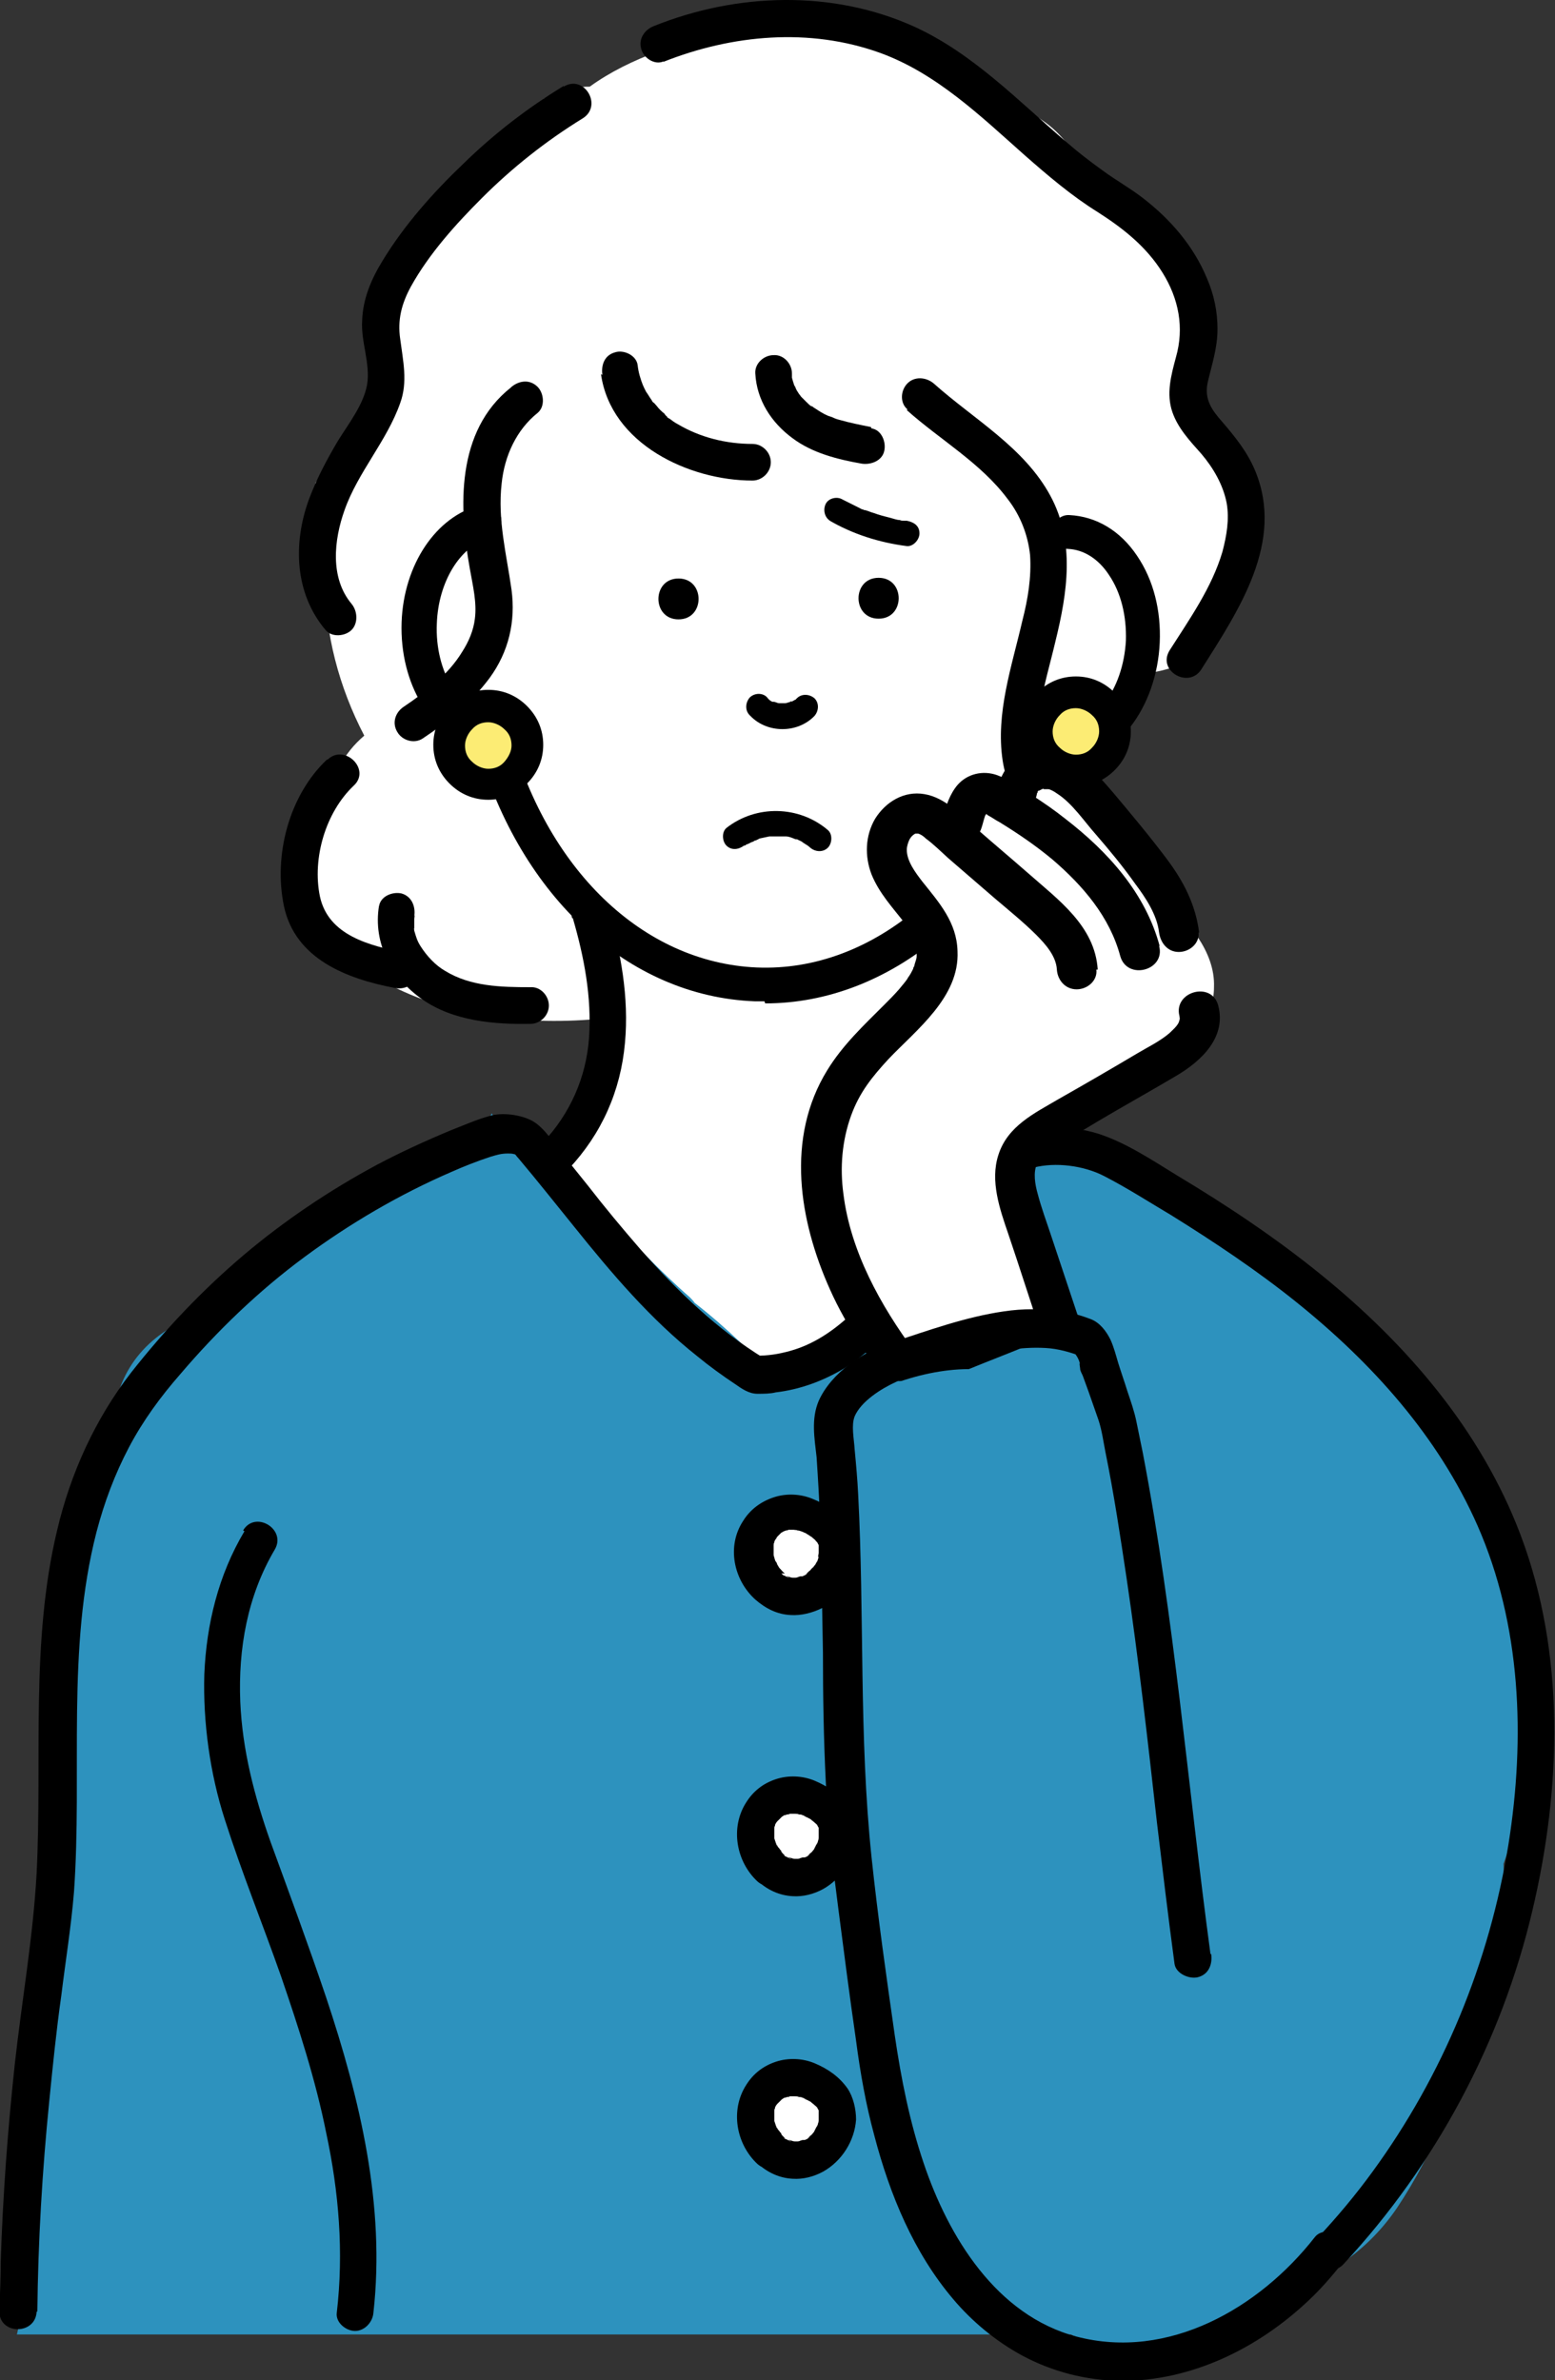 <?xml version="1.0" encoding="UTF-8"?>
<svg xmlns="http://www.w3.org/2000/svg" version="1.1" viewBox="0 0 220.7 337.8">
  <rect x="0" y="0" width="220.7" height="337.8" fill="#333333" stroke="none"/>
  <defs>
    <style>
      .cls-1 {
        fill: none;
        stroke: #000;
        stroke-linecap: round;
        stroke-linejoin: round;
        stroke-width: 4.9px;
      }

      .cls-2 {
        fill: #fcec74;
      }

      .cls-3 {
        fill: #fff;
      }

      .cls-4 {
        fill: #2d92be;
      }
    </style>
  </defs>
  <!-- Generator: Adobe Illustrator 28.7.1, SVG Export Plug-In . SVG Version: 1.2.0 Build 142)  -->
  <g>
    <g id="_レイヤー_1" data-name="レイヤー_1">
      <g>
        <g>
          <g>
            <path class="cls-3" d="M175.5,67.5c-2.6-6.7-8.8-14.8-6.3-22.2-.4-2.4-.7-4.6-1.8-6.9-2.8-5.7-7.8-10.3-13.4-13.7-1.5-3.3-3.5-6.1-6.8-8.1-1.8-1-3.9-1.8-6.2-2.1-9.4-7.6-20.8-12.2-33.2-10.7-.8,0-1.6.2-2.5.4-4.1.2-8.2,1.4-11.9,3.1-3.5,1.3-6.8,2.9-9.7,5-1.4,0-2.7.2-4,.7-.8.3-1.7.7-2.5,1-3.7,6.3-10.3,9.6-15.9,14-.2.4-.4.8-.6,1.2-1.2,2.3-2.2,4.7-3,7-.3.3-.6.6-.9.9-2.1,2.2-3.6,5.1-4.1,8.2,0,0,.2.2.2.3,5.6,7.6-3.2,16.2-8.1,22.9-.8,4.6-.5,9.4,1.3,13.6,0,7.8,2,15.4,5.6,22.3-1.4,1.2-2.7,2.7-3.6,4.6-.6,1.2-1.1,2.5-1.4,3.9-1.9,2-3.1,4.7-3.5,7.9-1,7.2,3,13.1,8.8,17,8.9,6,20.8,7.7,31.7,6.9.2,3,.6,6.1,1,9.1-2.1,1.4-3.7,3.5-4.7,6.1-.5,1.3-1,2.6-1.4,4-1.6,2-3.4,4.1-5.2,6.2-3.7,4.2-7.5,8.2-11.5,12-3.8,3.7-4,9.9-.8,14,2.7,3.4,6.6,4.6,10.5,3.8-.1,1.8-.2,3.5-.2,5.3-.1,5.3,4.2,9.8,9.3,10.5,2.8.4,6.2-.6,8.6-2.5,1.1-.3,2.1-.7,3.1-1.2,0,.6,0,1.1.1,1.7.3,5.6,4.7,10.9,10.7,10.7.2,0,.3,0,.5,0,1.8,4.6,7.8,7.4,12.5,6,5.6,4.5,15,2.6,17.1-5.2,1.7-6.1,3.4-12.2,5.1-18.2,3.4-2.3,5.2-6.3,4.6-10.4,1.4-.1,2.9-.6,4.2-1.4,4.6-3,7.2-9.7,3.8-14.6-1.4-2-2.8-4.1-4.1-6.1-.2-3.7-2.5-7-5.6-8.8-2.9-4.6-5.6-9.2-8.3-13.9l-1.7-14.9c.9-.9,1.7-2,2.3-3.1,1.4-2.3,2.1-4.8,2.6-7.3,5.2-5.3,9.9-10.9,12.9-17.5,1.3-.7,2.6-1.5,3.8-2.4,1.6-1.1,3.1-2.4,4.5-3.7.9-.8,1.8-1.6,2.5-2.6,1.3-1.5,2.4-3.1,3.3-4.8,5.9-1,10.8-3.8,11.2-10.4,0-.8,0-1.6,0-2.5.6-.7,1.2-1.4,1.7-2.2,0-4.2-.1-8.5-.5-12.7Z"/>
            <path class="cls-4" d="M217.1,250c-.6-15.6-3.8-30.3-10.1-44.5-1.5-3.4-4.3-5.9-7.4-7.3-2.4-4-5.1-7.7-8.2-11.1-11.1-7.2-22.5-14-32.3-23-1.6-.6-3.2-1.2-4.8-1.6-2.6-.7-5.5-1.1-8.2-1,0,0-.8,0-.7.1.6,0-.2.2-.2,0-.2.2-.7.6-.5.4-1.6,1.9-2.9,4.1-4.5,6-2.2,2.7-4.7,5.2-7.2,7.6-4.4,4.3-9,8.3-12.7,13.2-1.3,1.8-3.1,2.6-4.9,2.6-1.4,1.8-2.9,3.6-4.3,5.3-3.9-4.3-8-8.3-12.5-11.8-.2-.3-.5-.6-.7-.8-8.7-7.6-15.8-17.2-25.7-23.4-1.2-.8-2-1.7-2.4-2.7-.8,1.6-2.2,2.8-4.4,3.2-5.3,1-10.1,4-14.7,7.2-.2.7-.4,1.4-.5,2-.1.1-.3.3-.4.4-7.3,3.1-14,9.3-19.4,15.3-6.5,1.3-12.3,5.7-13.9,12.7-.9,3.7-1.7,7.5-2.5,11.3-1.1,3.6-1.8,7.3-2.2,11.1-.9,4.9-1.7,9.8-2.5,14.7-.4.3-.9.7-1.3,1,.2,1,.4,2,.7,3-3.4,23.6-5,47.4-4.7,71.2,0,4,.2,7.9.4,11.8-.7,2.8-1.4,5.6-2,8.4h149.6c6.5,3.2,13.8,3.3,20.8,0h5.9c0-.3,0-.6,0-.9.2-2.7,2-4.1,4-4.4-.1-.3-.3-.6-.4-.9,6.5-2.1,12-5.9,16-11.8,2.6-3.9,4.8-8.1,6.6-12.6,1.4-1.4,2.5-3.1,3.3-5,2.9-6.7,4.2-14.1,4.9-21.3.3-3.1.4-6.5.3-9.9.9-2.5,1.6-5.1,2.1-7.8,0,0,0-.2,0-.2,1.2-2.1,1.8-4.5,1.7-7.1Z"/>
          </g>
          <g>
            <g>
              <g>
                <path d="M124.7,87.8c3.8,0,3.8-5.8,0-5.8s-3.8,5.8,0,5.8h0Z"/>
                <path d="M96.3,87.9c3.8,0,3.8-5.8,0-5.8s-3.8,5.8,0,5.8h0Z"/>
                <path d="M106.5,101.6c2.4,2.5,6.7,2.5,9.1,0,.6-.7.7-1.8,0-2.5-.7-.6-1.8-.7-2.5,0,0,0-.3.3-.3.3,0,0,.4-.3.1-.1,0,0-.1,0-.2.1-.1,0-.3.2-.4.2,0,0-.1,0-.2,0,0,0,.4-.2.2,0-.3,0-.6.2-.9.2,0,0-.1,0-.2,0,.5,0,.3,0,.2,0-.1,0-.3,0-.4,0-.1,0-.3,0-.4,0,0,0-.4,0,0,0,.3,0,0,0,0,0-.3,0-.5-.2-.8-.2-.2,0,.4.2.1,0,0,0-.1,0-.2,0-.1,0-.3-.1-.4-.2,0,0-.1,0-.2-.1-.2,0,.3.3.1,0-.1,0-.2-.2-.3-.3-.6-.7-1.8-.7-2.5,0-.6.7-.7,1.8,0,2.5h0Z"/>
                <path d="M81.3,130.3c1.6,5.5,2.7,11.2,2.3,17-.4,5.6-2.7,10.8-6.6,14.9-2.3,2.5,1.4,6.2,3.7,3.7,4.7-5,7.4-11.1,8-17.9.6-6.4-.6-13-2.4-19.1-.9-3.2-6-1.9-5.1,1.4h0Z"/>
                <path d="M132.6,128.7c-3,12.2-5.6,26.6,4.1,36.6,2.4,2.4,6.1-1.3,3.7-3.7-8.2-8.5-5.3-21.3-2.8-31.5.8-3.3-4.3-4.7-5.1-1.4h0Z"/>
                <path d="M5.3,328.1c.1-10,.7-20.1,1.7-30,.5-5,1-10,1.7-14.9.6-4.9,1.4-9.8,1.8-14.7,1.2-17-1.1-34.4,3.2-51.1,1.1-4.2,2.6-8.2,4.6-12,2-3.8,4.5-7.2,7.3-10.4,5.2-6.1,11.1-11.8,17.6-16.6,6.5-4.8,13.5-8.9,20.9-12.1,1.8-.8,3.6-1.5,5.4-2.1,1-.3,1.6-.5,2.6-.5.3,0,.6,0,.9.1.2,0,.2.2.6.6,2.7,3.2,5.3,6.5,7.9,9.7,5.3,6.6,10.8,13.1,17.5,18.4,1.7,1.4,3.5,2.7,5.3,3.9,1,.7,2,1.4,3.2,1.4.9,0,1.8,0,2.6-.2,3.4-.4,6.7-1.6,9.7-3.4,5.7-3.6,9.8-9.1,13.6-14.5,1.9-2.7,3.8-5.4,5.8-7.9,2.1-2.6,4.1-5.2,7.5-6.1,3.1-.8,7.1-.3,10,1.2,3.3,1.7,6.4,3.7,9.6,5.6,6.1,3.8,12.1,7.8,17.7,12.3,10.7,8.6,20.1,19,25.7,31.7,6.2,14.1,6.8,30.1,4.4,45.2-2.7,16.8-9.3,32.8-19.3,46.5-2.4,3.3-5,6.4-7.8,9.4-2.3,2.5,1.4,6.2,3.7,3.7,13.1-14.1,22.4-31.5,26.8-50.2,4.1-17.3,4.7-36.4-1.7-53.3-5.6-14.8-16.1-27-28.3-36.9-6.4-5.2-13.3-9.8-20.3-14-3.6-2.2-7.3-4.7-11.3-6-4.3-1.3-8.9-1.4-13.1.5-3.7,1.7-6.3,5.1-8.7,8.2-2.3,3-4.5,6.2-6.8,9.3-4,5.4-8.7,11-15.1,12.8-1.8.5-3.2.7-5,.7.4.1.9.2,1.3.4-6.7-4.1-12.4-9.6-17.6-15.5-2.6-3-5.1-6-7.5-9.1-1.2-1.5-2.5-3.1-3.7-4.6-1.2-1.5-2.4-3.5-4.1-4.5-1.6-.9-4.4-1.3-6.2-.7-1.8.5-3.6,1.3-5.4,2-3.6,1.5-7.1,3.1-10.5,4.9-6.7,3.6-13.1,7.9-18.9,12.8-5.9,5-11.2,10.6-16,16.7-5.1,6.6-8.6,14.3-10.5,22.4-3.8,15.9-2.1,32.4-2.9,48.6-.5,9.1-2.1,18.1-3.1,27.1-1,9.3-1.7,18.7-2,28.1,0,2.3-.1,4.7-.2,7,0,3.4,5.2,3.4,5.3,0h0Z"/>
                <g>
                  <path d="M108.5,142.1c-.5,0-.9,0-1.4,0-17.9-.7-33.2-14.8-39.3-36-6.5-1.5-11.1-9-10.8-17.8.3-8.2,4.9-15,11.1-16.6,1.3-.3,2.6.4,3,1.7.3,1.3-.4,2.6-1.7,3-4.1,1.1-7.2,6.2-7.4,12.1-.3,6.8,3.3,12.7,8,13,1,0,1.9.8,2.2,1.8,5.2,20,19,33.3,35.2,34,16.6.7,32-12.5,38.4-32.9.2-.6.6-1.1,1.2-1.4.6-.3,1.3-.3,1.9-.1.5.2,1.1.3,1.7.3,2.2,0,4.3-1,6-3.2,1.9-2.4,3-5.6,3.2-9.1.1-3.5-.7-6.8-2.4-9.3-1.5-2.3-3.6-3.6-5.8-3.7-1.3,0-2.4-1.2-2.3-2.5s1.2-2.4,2.5-2.3c3.8.2,7.2,2.2,9.6,5.8,2.3,3.4,3.4,7.7,3.2,12.3-.2,4.5-1.7,8.8-4.2,12-2.7,3.4-6.3,5.2-10,5-.2,0-.4,0-.6,0-7.3,20.7-23.5,34.2-41.2,34.2Z"/>
                  <path class="cls-1" d="M150.6,75.4"/>
                </g>
                <g>
                  <path class="cls-3" d="M109.5,225.1c-5.1-4.6-.7-12.7,5.9-9.8,9.1,4,.2,15.3-5.9,9.8Z"/>
                  <path d="M111.4,223.3c-.3-.2-.5-.5-.8-.8-.3-.3.4.6,0,0-.1-.2-.2-.3-.3-.5,0-.1-.1-.3-.2-.4-.3-.5.2.5,0,.1-.1-.3-.2-.6-.3-1,0,0,0-.1,0-.2,0-.3,0,.7,0,.4,0-.2,0-.3,0-.5,0-.3,0-.6,0-.9,0,.9,0,.5,0,.2,0-.1,0-.3,0-.4,0-.1,0-.3.1-.4,0,0,0-.1,0-.2.1-.4-.3.6-.1.3.1-.2.2-.5.4-.7,0-.1.1-.2.2-.3-.5.8-.2.3,0,0,.2-.2.4-.4.6-.6.2-.2-.6.4-.3.2,0,0,.1,0,.2-.1.1,0,.3-.2.4-.2.2-.1.7-.2-.2,0,.1,0,.2,0,.4-.1.1,0,.3,0,.4-.1,0,0,.1,0,.2,0,.5-.1-.6,0-.3,0,.3,0,.6,0,.9,0,.3,0,.7.1-.1,0,.2,0,.4,0,.6.1.3,0,.7.2,1,.3.3,0-.5-.2-.3-.1,0,0,.2,0,.2.1.2,0,.4.2.6.3.3.2.6.4.8.5-.7-.5-.3-.2-.1,0,.1.1.3.2.4.4.1.1.2.2.3.3.2.2-.4-.5-.2-.3,0,0,0,.1.1.2.1.2.3.6.4.7,0,0-.3-.7-.2-.4,0,0,0,.1,0,.2,0,.1,0,.2,0,.3,0,.1,0,.2,0,.4,0,.4,0-.8,0-.2,0,.3,0,.5,0,.8,0,.3-.2.6,0-.3,0,.1,0,.3,0,.4,0,.2-.1.5-.2.7-.2.5.2-.4.1-.2,0,.1-.1.3-.2.4-.1.2-.2.4-.4.6,0,0-.1.2-.2.3.5-.8.3-.3,0-.1-.2.2-.3.4-.5.5,0,0-.2.2-.3.3-.4.4.6-.4.1,0-.2.2-.5.3-.7.4-.1,0-.3.1-.4.2-.3.1.7-.3.4-.2,0,0-.2,0-.2,0-.3,0-.5.2-.8.2,0,0-.1,0-.2,0-.3,0,.8,0,.4,0-.1,0-.3,0-.4,0-.1,0-.3,0-.4,0-.6,0,.7.1.2,0-.3,0-.6-.2-.9-.2-.2,0-.4-.2.4.2,0,0-.2,0-.3-.1-.1,0-.3-.2-.4-.2-.1,0-.3-.2-.4-.3-.3-.2.6.5.2.2,0,0-.2-.1-.2-.2-1-.9-2.7-1.1-3.7,0-.9,1-1.1,2.7,0,3.7,1.5,1.3,3.1,2.1,5,2.2,1.5.1,3.1-.3,4.5-1,2.7-1.5,4.6-4.4,4.8-7.5,0-1.5-.4-3.2-1.3-4.4-1.2-1.7-2.9-2.8-4.9-3.6-1.7-.7-3.7-.8-5.5-.2-1.8.6-3.3,1.7-4.3,3.3-2.4,3.6-1.4,8.4,1.7,11.2,1,.9,2.7,1.1,3.7,0,.9-1,1.1-2.7,0-3.7Z"/>
                </g>
                <g>
                  <path class="cls-3" d="M109.6,265.2c-5-4.6-.7-12.7,5.8-9.8,8.9,4,.2,15.3-5.8,9.8Z"/>
                  <path d="M111.4,263.3c-.3-.2-.5-.5-.7-.8-.2-.2.4.5.2.2,0,0-.1-.2-.2-.2,0-.1-.2-.3-.3-.4,0-.1-.2-.3-.2-.4-.2-.4.3.7,0,.1-.1-.3-.2-.6-.3-.9,0,0,0-.1,0-.2,0-.4,0,.4,0,.4,0-.1,0-.3,0-.4,0-.3,0-.6,0-1,0-.3-.1.7,0,.4,0,0,0-.1,0-.2,0-.1,0-.3,0-.4,0-.1,0-.3.1-.4,0,0,0-.1,0-.2.1-.4-.3.6-.1.3.1-.2.2-.5.4-.7,0-.1.1-.2.2-.3.2-.3-.4.5-.2.3,0,0,.1-.1.2-.2.2-.2.4-.4.6-.6.2-.2-.5.4-.3.2,0,0,.1,0,.2-.1.1,0,.2-.2.4-.2.2-.1.7-.2-.1,0,.1,0,.2,0,.4-.1.1,0,.3,0,.4-.1.3,0,.8,0,0,0,.3,0,.6,0,.8,0,0,0,.2,0,.3,0,.3,0-.7-.1-.4,0,.2,0,.4,0,.6.1.2,0,.3,0,.5.1.2,0,.8.4,0,0,.3.2.7.3,1,.5.1,0,.3.2.4.3,0,0,.1,0,.2.1.3.2-.3-.2-.3-.2,0,0,.6.5.7.6,0,0,.4.5.1.1-.3-.4,0,0,0,0,0,.1.1.2.2.4,0,.1.3.6,0,0-.2-.5,0,0,0,0,0,.1,0,.2,0,.3,0,.1,0,.2,0,.3,0,.3,0-.4,0-.4,0,0,0,.2,0,.3,0,.2,0,.4,0,.7,0,0,0,.1,0,.2,0,.3.1-.7,0-.4,0,.1,0,.3,0,.4,0,.2-.1.5-.2.7,0,.2-.3.6.1-.2,0,.1-.1.3-.2.4-.1.2-.2.4-.3.6,0,0-.1.2-.2.3-.2.3.4-.5.2-.3,0,0,0,.1-.1.2-.2.2-.3.4-.5.5,0,0-.2.2-.3.3-.4.4.5-.4.2-.1-.2.2-.4.3-.7.4-.1,0-.3.1-.4.2-.3.2.4-.2.4-.2,0,0-.2,0-.2,0-.3,0-.5.2-.8.2-.5.1.7,0,.2,0-.1,0-.3,0-.4,0-.1,0-.3,0-.4,0-.6,0,.6.1.2,0-.3,0-.6-.2-.9-.2-.3-.1.4.2.4.2,0,0-.2,0-.3-.1-.1,0-.3-.2-.4-.2-.1,0-.3-.2-.4-.3-.3-.2.6.5.2.2,0,0-.2-.1-.2-.2-1-.9-2.7-1.1-3.7,0-.9,1-1.1,2.7,0,3.7,1.4,1.3,3.1,2.1,5,2.2,1.5.1,3-.3,4.3-1,2.7-1.5,4.5-4.4,4.7-7.4,0-1.5-.4-3.2-1.2-4.4-1.2-1.7-2.8-2.8-4.7-3.6-1.7-.7-3.7-.8-5.5-.2-1.8.6-3.2,1.7-4.2,3.3-2.3,3.6-1.4,8.4,1.6,11.2,1,.9,2.7,1.1,3.7,0,.9-1,1.1-2.7,0-3.7Z"/>
                </g>
                <g>
                  <path class="cls-3" d="M109.6,305.2c-5-4.6-.7-12.7,5.8-9.8,8.9,4,.2,15.3-5.8,9.8Z"/>
                  <path d="M111.4,303.4c-.3-.2-.5-.5-.7-.8-.2-.2.4.5.2.2,0,0-.1-.2-.2-.2,0-.1-.2-.3-.3-.4,0-.1-.2-.3-.2-.4-.2-.4.3.7,0,.1-.1-.3-.2-.6-.3-.9,0,0,0-.1,0-.2,0-.4,0,.4,0,.4,0-.1,0-.3,0-.4,0-.3,0-.6,0-1,0-.3-.1.7,0,.4,0,0,0-.1,0-.2,0-.1,0-.3,0-.4,0-.1,0-.3.1-.4,0,0,0-.1,0-.2.1-.4-.3.6-.1.3.1-.2.2-.5.4-.7,0-.1.1-.2.2-.3.2-.3-.4.5-.2.3,0,0,.1-.1.2-.2.2-.2.4-.4.6-.6.2-.2-.5.4-.3.2,0,0,.1,0,.2-.1.1,0,.2-.2.4-.2.2-.1.7-.2-.1,0,.1,0,.2,0,.4-.1.1,0,.3,0,.4-.1.3,0,.8,0,0,0,.3,0,.6,0,.8,0,0,0,.2,0,.3,0,.3,0-.7-.1-.4,0,.2,0,.4,0,.6.1.2,0,.3,0,.5.1.2,0,.8.4,0,0,.3.2.7.3,1,.5.1,0,.3.2.4.3,0,0,.1,0,.2.1.3.2-.3-.2-.3-.2,0,0,.6.5.7.6,0,0,.4.5.1.1-.3-.4,0,0,0,0,0,.1.1.2.2.4,0,.1.3.6,0,0-.2-.5,0,0,0,0,0,.1,0,.2,0,.3,0,.1,0,.2,0,.3,0,.3,0-.4,0-.4,0,0,0,.2,0,.3,0,.2,0,.4,0,.7,0,0,0,.1,0,.2,0,.3.1-.7,0-.4,0,.1,0,.3,0,.4,0,.2-.1.5-.2.7,0,.2-.3.6.1-.2,0,.1-.1.3-.2.4-.1.2-.2.4-.3.6,0,0-.1.2-.2.3-.2.3.4-.5.2-.3,0,0,0,.1-.1.2-.2.2-.3.4-.5.5,0,0-.2.2-.3.3-.4.4.5-.4.2-.1-.2.2-.4.3-.7.4-.1,0-.3.1-.4.2-.3.2.4-.2.4-.2,0,0-.2,0-.2,0-.3,0-.5.2-.8.2-.5.1.7,0,.2,0-.1,0-.3,0-.4,0-.1,0-.3,0-.4,0-.6,0,.6.1.2,0-.3,0-.6-.2-.9-.2-.3-.1.4.2.4.2,0,0-.2,0-.3-.1-.1,0-.3-.2-.4-.2-.1,0-.3-.2-.4-.3-.3-.2.6.5.2.2,0,0-.2-.1-.2-.2-1-.9-2.7-1.1-3.7,0-.9,1-1.1,2.7,0,3.7,1.4,1.3,3.1,2.1,5,2.2,1.5.1,3-.3,4.3-1,2.7-1.5,4.5-4.4,4.7-7.4,0-1.5-.4-3.2-1.2-4.4-1.2-1.7-2.8-2.8-4.7-3.6-1.7-.7-3.7-.8-5.5-.2-1.8.6-3.2,1.7-4.2,3.3-2.3,3.6-1.4,8.4,1.6,11.2,1,.9,2.7,1.1,3.7,0,.9-1,1.1-2.7,0-3.7Z"/>
                </g>
                <path d="M117.6,73.8c3.4,2,7.2,3.2,11.1,3.7.9.1,1.8-.9,1.8-1.8,0-1.1-.8-1.6-1.8-1.8.3,0-.4,0-.4,0-.2,0-.4,0-.6-.1-.4,0-.9-.2-1.3-.3-.8-.2-1.6-.4-2.4-.7-.4-.1-.8-.3-1.2-.4-.1,0-.2,0-.3-.1-.2,0-.2,0,0,0-.2,0-.3-.1-.5-.2-.8-.4-1.6-.8-2.4-1.2-.8-.5-2-.2-2.4.6-.4.8-.2,1.9.6,2.4h0Z"/>
                <path d="M105.7,120c-.1.1,0,0,0,0,.1,0,.2-.2.4-.2.2-.1.4-.2.6-.3.1,0,.3-.1.4-.2,0,0,.2,0,0,0,.2,0,.5-.2.7-.3.5-.1.9-.2,1.4-.3-.2,0,0,0,0,0,.1,0,.3,0,.4,0,.3,0,.5,0,.8,0,.2,0,.5,0,.7,0,.3,0,0,0,.1,0,.1,0,.2,0,.3,0,.5,0,.9.2,1.4.4.1,0,.3,0,.4.1.3.1-.2-.1,0,0,.2.1.5.2.7.4.5.3.8.5,1,.7.7.6,1.8.7,2.5,0,.6-.6.7-1.9,0-2.5-4.1-3.5-10.2-3.6-14.4-.3-.7.6-.6,1.9,0,2.5.7.7,1.7.6,2.5,0h0Z"/>
              </g>
              <g>
                <path class="cls-2" d="M152.7,98.3c-3.1,0-5.5,2.5-5.5,5.5,0,3.1,2.5,5.5,5.5,5.5s5.5-2.5,5.5-5.5c0-3.1-2.5-5.5-5.5-5.5Z"/>
                <path d="M152.7,111.6h0c-2.1,0-4-.8-5.5-2.3-1.5-1.5-2.3-3.4-2.3-5.5,0-2.1.8-4,2.3-5.5,1.5-1.5,3.4-2.3,5.5-2.3h0c2.1,0,4,.8,5.5,2.3,1.5,1.5,2.3,3.4,2.3,5.5,0,2.1-.8,4-2.3,5.5-1.5,1.5-3.4,2.3-5.5,2.3ZM152.7,100.5c-.9,0-1.7.3-2.3,1-.6.6-1,1.5-1,2.3,0,.9.3,1.7,1,2.3.6.6,1.5,1,2.3,1h0c.9,0,1.7-.3,2.3-1,.6-.6,1-1.5,1-2.3,0-.9-.3-1.7-1-2.3-.6-.6-1.5-1-2.3-1h0Z"/>
              </g>
              <g>
                <path class="cls-2" d="M69.3,100.3c-3.1,0-5.5,2.5-5.5,5.5,0,3.1,2.5,5.5,5.5,5.5,3.1,0,5.5-2.5,5.5-5.5,0-3.1-2.5-5.5-5.5-5.5Z"/>
                <path d="M69.3,113.5h0c-2.1,0-4-.8-5.5-2.3-1.5-1.5-2.3-3.4-2.3-5.5,0-2.1.8-4,2.3-5.5,1.5-1.5,3.4-2.3,5.5-2.3h0c2.1,0,4,.8,5.5,2.3,1.5,1.5,2.3,3.4,2.3,5.5,0,2.1-.8,4-2.3,5.5-1.5,1.5-3.4,2.3-5.5,2.3ZM69.3,102.5c-.9,0-1.7.3-2.3,1-.6.6-1,1.5-1,2.3,0,.9.3,1.7,1,2.3.6.6,1.5,1,2.3,1h0c.9,0,1.7-.3,2.3-1s1-1.5,1-2.3c0-.9-.3-1.7-1-2.3-.6-.6-1.5-1-2.3-1h0Z"/>
              </g>
            </g>
            <path d="M85.3,53.1c1.4,9.9,12.5,15.1,21.5,15.1,1.4,0,2.6-1.2,2.6-2.6s-1.2-2.6-2.6-2.6c-3.7,0-7.4-.9-10.6-2.8-.4-.2-.8-.5-1.2-.8-.1,0-.6-.4-.2-.2-.2-.1-.4-.3-.5-.5-.4-.3-.8-.7-1.1-1.1-.2-.2-.3-.4-.5-.5,0,0-.2-.2-.2-.3.2.2.2.2,0,0-.3-.4-.5-.8-.8-1.2-.1-.2-.2-.4-.3-.6,0,0-.3-.7-.1-.2-.4-1-.7-2-.8-3-.2-1.4-2-2.2-3.2-1.8-1.5.4-2,1.8-1.8,3.2h0Z"/>
            <path d="M123.6,60.6c-1.5-.3-3-.6-4.4-1-.4-.1-.7-.2-1.1-.4,0,0-.6-.2-.3-.1.3.1-.3-.1-.3-.1-.7-.3-1.3-.7-1.9-1.1-.1,0-.2-.2-.3-.2-.6-.4.4.4-.1,0-.3-.2-.5-.4-.8-.7-.2-.2-.5-.5-.7-.7-.2-.3,0,0,0,0,0,0-.2-.3-.3-.4-.2-.3-.4-.6-.5-.9,0-.1-.2-.3-.2-.4.1.6,0,.1,0,0-.1-.3-.2-.6-.3-1,0-.3-.1-.3,0,0,0-.2,0-.4,0-.6,0-1.4-1.2-2.7-2.6-2.6-1.4,0-2.7,1.2-2.6,2.6.2,3.8,2.3,7,5.3,9.2,2.8,2.1,6.4,3,9.8,3.6,1.3.2,2.9-.4,3.2-1.8.3-1.3-.4-3-1.8-3.2h0Z"/>
            <path d="M128.7,58.2c4.7,4.2,10.5,7.5,14.3,12.6,1.8,2.3,2.9,5.1,3.2,8,.2,3.1-.3,6.2-1.1,9.3-1.5,6.5-3.8,13.1-2.8,19.8.9,6,5.2,10.2,8.5,15,.8,1.2,1.6,2.6,2,3.8.1.3.2.6.3,1,0,.1,0,.3,0,.4.2.9,0-.2,0,.3,0,.3,0,.7,0,1,0,.1,0,.3,0,.4,0,.2,0,0,0,.3-.8,3.5-4.1,5.8-6.9,7.9-1.2.8-1.7,2.3-.9,3.6.7,1.1,2.4,1.8,3.6.9,3.2-2.3,6.6-4.7,8.4-8.3,1.4-2.9,1.6-6.2.5-9.2-2-5.6-7.1-9.7-9.4-14.9-2.6-5.8,0-13.1,1.4-19.1,1.7-6.9,2.8-14.1-.7-20.6-3.7-6.9-10.9-10.9-16.6-16-1.1-.9-2.7-1-3.7,0s-1.1,2.8,0,3.7h0Z"/>
            <path d="M72.5,55c-7.8,6.2-7.4,17-5.8,25.8.4,2.3,1,4.7.7,7-.2,1.7-.9,3.3-1.8,4.7-2,3.3-5.2,5.7-8.3,7.8-1.2.8-1.7,2.3-.9,3.6.7,1.2,2.4,1.7,3.6.9,3.6-2.4,6.9-5.1,9.5-8.6,2.7-3.7,3.7-8,3.1-12.5-.7-5-2-9.9-1.4-15.1.4-3.9,2.1-7.6,5.1-10,1.1-.9.9-2.8,0-3.7-1.1-1.1-2.6-.9-3.7,0h0Z"/>
            <path d="M94.1,8.8c9.8-3.9,20.8-4.9,30.8-1.3,8,2.9,14.3,9,20.5,14.5,3.3,2.9,6.7,5.8,10.4,8.1,3.6,2.3,6.9,4.9,9.2,8.6,2.3,3.7,3.1,7.8,1.9,12-.7,2.6-1.4,5.2-.5,7.8.8,2.3,2.5,4.1,4.1,5.9,1.7,2,3.1,4.4,3.6,7,.4,2.3,0,4.6-.6,6.9-1.5,5.1-4.7,9.6-7.5,14-1.8,2.9,2.7,5.5,4.5,2.7,5.3-8.4,11.9-18.1,7.6-28.3-1.1-2.6-2.8-4.7-4.6-6.8-1.5-1.7-2.6-3.2-2.1-5.6.6-2.6,1.4-4.9,1.4-7.6,0-2.5-.5-4.9-1.5-7.2-1.9-4.6-5.2-8.4-9.1-11.4-1.8-1.4-3.8-2.5-5.7-3.9-1.8-1.3-3.5-2.6-5.1-4-6.9-5.9-13.3-12.6-21.6-16.4-11.7-5.3-25.3-4.8-37-.1-1.3.5-2.2,1.8-1.8,3.2.3,1.3,1.9,2.4,3.2,1.8h0Z"/>
            <path d="M80,12.2c-5.1,3.1-9.9,6.8-14.2,11-4.3,4.1-8.4,8.7-11.5,13.8-1.6,2.6-2.8,5.4-2.9,8.5-.2,3,1.2,6.1.7,9.1-.5,2.8-2.6,5.5-4.1,7.9-1.6,2.7-3.1,5.5-4.2,8.5-2.2,6.1-2,13.2,2.4,18.4.9,1.1,2.8.9,3.7,0s.9-2.6,0-3.7c-3.1-3.7-2.5-9.1-1-13.3,1.9-5.4,6-9.8,7.9-15.2,1.1-3,.4-6,0-9.1-.4-2.7.2-5,1.5-7.4,2.6-4.7,6.4-8.9,10.1-12.6,4.3-4.3,9.1-8.1,14.3-11.3,2.9-1.8.2-6.3-2.7-4.5h0Z"/>
            <path d="M46.4,107.8c-5.4,5.1-7.6,13.6-6.1,20.8,1.6,7.5,8.9,10.3,15.7,11.6,1.4.3,2.8-.4,3.2-1.8.4-1.3-.4-3-1.8-3.2-4.9-1-10.8-2.4-12-8-1.1-5.4.8-11.9,4.8-15.7,2.5-2.3-1.3-6-3.7-3.7h0Z"/>
            <path d="M53.8,128.5c-.9,5.4,1.8,10.3,6.1,13.3,4.4,3.1,10.2,3.6,15.4,3.5,1.4,0,2.6-1.2,2.6-2.6s-1.2-2.7-2.6-2.6c-4.2,0-8.5-.1-12.1-2.3-1.4-.8-2.6-2.1-3.5-3.5-.5-.8-.6-1.2-.9-2.2,0-.1-.1-.6,0-.3,0-.2,0-.5,0-.7,0-.2,0-.5,0-.7,0,0,.1-.8,0-.4.2-1.4-.4-2.8-1.8-3.2-1.3-.3-3,.4-3.2,1.8h0Z"/>
            <path d="M34.7,217.3c-3.7,6.2-5.4,13.2-5.7,20.3-.2,6.8.8,14.1,2.9,20.6,2.4,7.5,5.4,14.9,8,22.3,2.5,7.3,4.9,14.7,6.4,22.2,1.8,8.4,2.5,16.9,1.5,25.5-.2,1.4,1.3,2.6,2.6,2.6s2.5-1.2,2.6-2.6c1.7-15.2-1.9-30.3-6.7-44.7-2.5-7.4-5.2-14.7-7.9-22.1-2.3-6.5-4-13-4.3-19.9-.3-7.5,1-15,4.9-21.6,1.7-2.9-2.8-5.6-4.5-2.7h0Z"/>
          </g>
        </g>
        <g>
          <path class="cls-3" d="M114.6,167.4c.2-2.9,1-5.8,2.7-8.2.4-.5.7-1,1.2-1.3.2-.5.4-1,.6-1.5.2-1,.5-1.9.9-2.8.6-1.2,1.5-2.1,2.7-2.8.9-1.1,2-2.1,3-3,1.9-2.6,3.9-5.1,6.1-7.4.4-.9.8-1.9,1.3-2.8.5-1.1,1-2.1,1.7-3.1.3-.4.6-.8.9-1.1-.1-.2-.3-.4-.5-.5-1.9.2-3.9-.6-4.9-2.4-.6-1.1-1.2-2.3-1.8-3.5-.1,0-.2-.1-.3-.2-2.1-1.3-3.2-4.2-2-6.4-.3-1.6.2-3.3,1.4-4.4,1.3-1.3,3-1.6,4.8-1.3,1.8.3,3.4.9,5,1.6.6-2.3,2.7-4.1,5.2-3.8,0-.4.1-.8.2-1.1.3-1.7,1.9-3,3.5-3.5,1.6-.5,3.7,0,4.8,1.3,2.7,3,5.1,6.3,7,9.9.2.2.3.4.5.7,1.2.9,2.3,1.9,3.4,2.9,2.7,2.7,5,5.8,7.4,8.8.3.4.5.9.6,1.5,1.4,2.1,2.4,4.5,2.3,7.1,0,1.9-.6,3.8-1.7,5.4-1.3,1.8-3.1,3.5-5.4,3.8-.2,0-.4,0-.5,0-.7.8-1.6,1.4-2.5,2.1-3.2,2.4-6.4,4.7-9.6,7.1,0,.2.1.3.2.5-.8.3-1.6.8-2,1.4-1.2,1.6-2.6,3-3.8,4.6-1.7,2.5-3,5.4-2.4,8.5.2,1.3.7,2.4,1.7,3.4,0,0,0,0,.1,0,.2.9.3,1.7.3,2.7.4,1,.9,2,1.3,3.1.6,1.6-.1,3.7-1.3,4.8-.6.6-1.4,1-2.2,1.2-.9.9-2.1,1.4-3.4,1.4-2.3,0-4.5,0-6.8,0-2.5,0-5.1.3-7.5-.3-2.3-.5-4.4-2.2-5.3-4.4-.4-.8-.6-1.7-.8-2.5-.7-1.1-1.2-2.3-1.6-3.6-.1-.3-.3-.6-.4-.9-2.7-3-4.3-7.2-4-11.3Z"/>
          <g>
            <path d="M155.8,137.6c-.4-6.2-5.6-9.9-9.9-13.7-2.4-2.1-4.9-4.2-7.3-6.3-2.2-1.9-4.4-4.4-7.4-4.9-2.9-.5-5.5,1.1-7,3.5-1.4,2.4-1.5,5.3-.5,7.9,1.1,2.7,3,4.7,4.7,6.9.3.4.5.7.8,1.1.1.2.3.5.4.7,0,0,.3.7.1.3.2.4.3.9.4,1.3,0,.2,0,.3,0,.5,0-.6,0,0,0,.2,0,.2,0,.4,0,.6,0,.5.2-.7,0,0,0,.4-.2.8-.3,1.2,0,.2-.1.3-.2.5.2-.5,0,0,0,.1-.2.4-.4.8-.7,1.2-.2.4-.5.7-.8,1.1.3-.4-.4.5-.5.6-.7.8-1.4,1.5-2.1,2.2-2.9,2.9-5.9,5.7-8.1,9.3-5.9,9.6-4,21.3.4,31.1,1.2,2.7,2.7,5.3,4.3,7.8.8,1.2,1.6,2.4,2.4,3.5.9,1.2,1.6,1.7,3.2,1.7.8,0,1.6-.1,2.4-.2,7.2-.8,14.3-2.3,21.2-4.6,1.4-.5,2.5-2,2-3.5-1.4-4.2-2.8-8.4-4.2-12.6-.6-1.8-1.3-3.7-1.8-5.6-.4-1.4-.7-3.1-.1-4.4.5-1.3,1.8-2,2.9-2.6,1.9-1.1,3.8-2.2,5.6-3.3,3.7-2.2,7.5-4.3,11.2-6.5,3.6-2.1,7.2-5.5,6-10-.9-3.5-6.4-2-5.5,1.5.1.5,0,.5-.1.9-.3.6-.8,1-1.3,1.5-1.4,1.2-3.1,2-4.6,2.9-3.7,2.2-7.5,4.4-11.2,6.5-3.4,2-7.2,3.8-8.5,7.9-1.2,3.7.2,7.7,1.4,11.2,1.6,4.7,3.1,9.5,4.7,14.2.7-1.2,1.3-2.3,2-3.5-7.3,2.4-14.9,4-22.5,4.6.8.5,1.6.9,2.5,1.4-4.8-6.5-9.1-14.2-10.1-22.4-.5-3.7-.2-7.5,1.1-11.1,1.2-3.3,3-5.5,5.3-8,4-4.2,10.1-8.8,9.8-15.3-.1-4.1-2.6-6.9-5-9.9-1-1.3-2.2-2.9-2.2-4.5,0-.5.2-1.1.4-1.5.3-.5.5-.6.8-.8-.3.1,0,0,.1,0-.2,0,.3,0,.3,0,.4.1.8.4,1.1.7,1.1.8,2.2,1.9,3.2,2.8,2.2,1.9,4.4,3.8,6.6,5.7,2,1.7,4.1,3.4,5.9,5.2,1.3,1.3,2.8,3,2.9,4.9.1,1.5,1.2,2.8,2.8,2.8s3-1.3,2.8-2.8h0Z"/>
            <path d="M164.6,134.3c-2-7.5-7.3-13.4-13.4-18.1-1.5-1.2-3.1-2.3-4.8-3.4-1.6-1-3.2-2.2-4.9-2.8-2-.7-4.2-.2-5.6,1.4-1.1,1.3-1.6,2.9-2.1,4.6-1.1,3.5,4.4,5,5.5,1.5.2-.6.3-1.1.5-1.7.3-.6-.2.6.2-.4.1-.3.2-.1,0-.2-1.1-.2.2.4.2.5.6.3,1.1.7,1.7,1,2.6,1.6,5.1,3.3,7.5,5.3,4.3,3.7,8.1,8.1,9.6,13.7,1,3.5,6.5,2,5.5-1.5h0Z"/>
            <path d="M170.2,132.4c-.5-4-2.2-7.3-4.6-10.5-2.4-3.2-5-6.3-7.6-9.4-2.4-2.8-5.1-5.9-9-6.2-3.7-.3-7.1,2.3-7.4,6.1-.1,1.5,1.4,2.8,2.8,2.8s2.7-1.3,2.8-2.8c0,.5.2-.3,0,.1.2-.4,0,0,.1-.2.2-.2-.2,0,.2-.1.8-.4-.5.2.4-.2.4-.2-.1,0,.4,0,0,0,.8,0,.5,0,.2,0,.8.3,1.2.6,2.2,1.4,3.9,4,5.6,5.9,1.9,2.2,3.8,4.5,5.5,6.9,1.5,2,3.1,4.4,3.4,6.9.2,1.5,1.2,2.8,2.8,2.8s3-1.3,2.8-2.8h0Z"/>
          </g>
        </g>
        <path class="cls-4" d="M126.5,196.5c3.4-1.3,7.3-2.2,11-2.2,2.7-1.1,5.3-2.1,8-3.2,7.9-3.1,15.8,6,14,13.5,1,1.7,1.6,3.6,1.6,5.7,0,11.8,0,23.5,0,35.3-.1,13.3-19.1,14.4-22.1,3.1-1.3-1.3-2.2-2.9-2.5-4.8-.8-5.8-1.8-11.6-3-17.4-.6-2.7-1.2-5.5-1.8-8.2,0,0,0-.1,0-.2-5.8.7-11.6-1.8-13.2-7.9-1.7-6.3,2.1-11.7,7.9-13.8Z"/>
        <path d="M171.8,277.3c-3.2-23.7-5.1-47.6-9.6-71.1-.3-1.5-.6-2.9-.9-4.4-.3-1.5-.8-2.9-1.3-4.4-.4-1.3-.9-2.7-1.3-4-.3-1-.6-2.2-1.1-3.3-.6-1.2-1.5-2.4-2.8-2.9-1.3-.5-2.7-.9-4.1-1.1-2.8-.4-5.5-.4-8.2,0-5.5.8-10.7,2.7-15.9,4.4-4.1,1.3-8.6,4.3-10.4,8.3-1.1,2.6-.6,5.3-.3,8,.2,3.1.4,6.2.5,9.4.2,6.1.3,12.2.4,18.3,0,6.1.1,12.2.4,18.3.3,6.1,1,12.1,1.8,18.2.8,6.2,1.6,12.4,2.5,18.6.6,4.6,1.4,9.1,2.6,13.5,2.2,8.4,5.6,16.6,11.2,23.2,2.7,3.2,6.1,6,9.8,8,4.3,2.3,9,3.5,14,3.6,10,0,19.4-4.6,26.6-11.4,1.7-1.6,3.2-3.3,4.7-5.2.9-1.2,1.1-2.7,0-3.8-.9-.9-2.9-1.2-3.8,0-7.9,10.1-20.8,17.5-33.8,14.1-11.4-3-18.2-14.2-21.7-24.6-2-5.9-3.2-12-4.1-18.1-1.2-8.4-2.4-16.8-3.3-25.3-1.8-17.1-1-34.3-1.9-51.5-.1-2.1-.3-4.3-.5-6.4-.1-1.6-.5-3.4,0-4.7.9-2.1,3.7-3.9,5.9-4.9,1.5-.7,3.3-1.1,4.9-1.6,1.8-.6,3.7-1.2,5.5-1.7,3.5-1,7.1-1.7,10.8-1.5,1.8.1,3.5.6,5.1,1.2-.4-.2-.8-.5-1.2-.7.5.5.9,1.2,1,1.9-.2-.7,0,.4,0,.5,0,.4.3.8.4,1.1l.8,2.2,1.4,4c.5,1.5.7,3.1,1,4.6,1.2,5.9,2.1,11.9,3,17.9,1.7,11.5,3,23,4.3,34.6.8,6.7,1.6,13.4,2.5,20.1.2,1.4,2.1,2.2,3.3,1.9,1.6-.4,2.1-1.9,1.9-3.3h0Z"/>
      </g>
    </g>
  </g>
</svg>